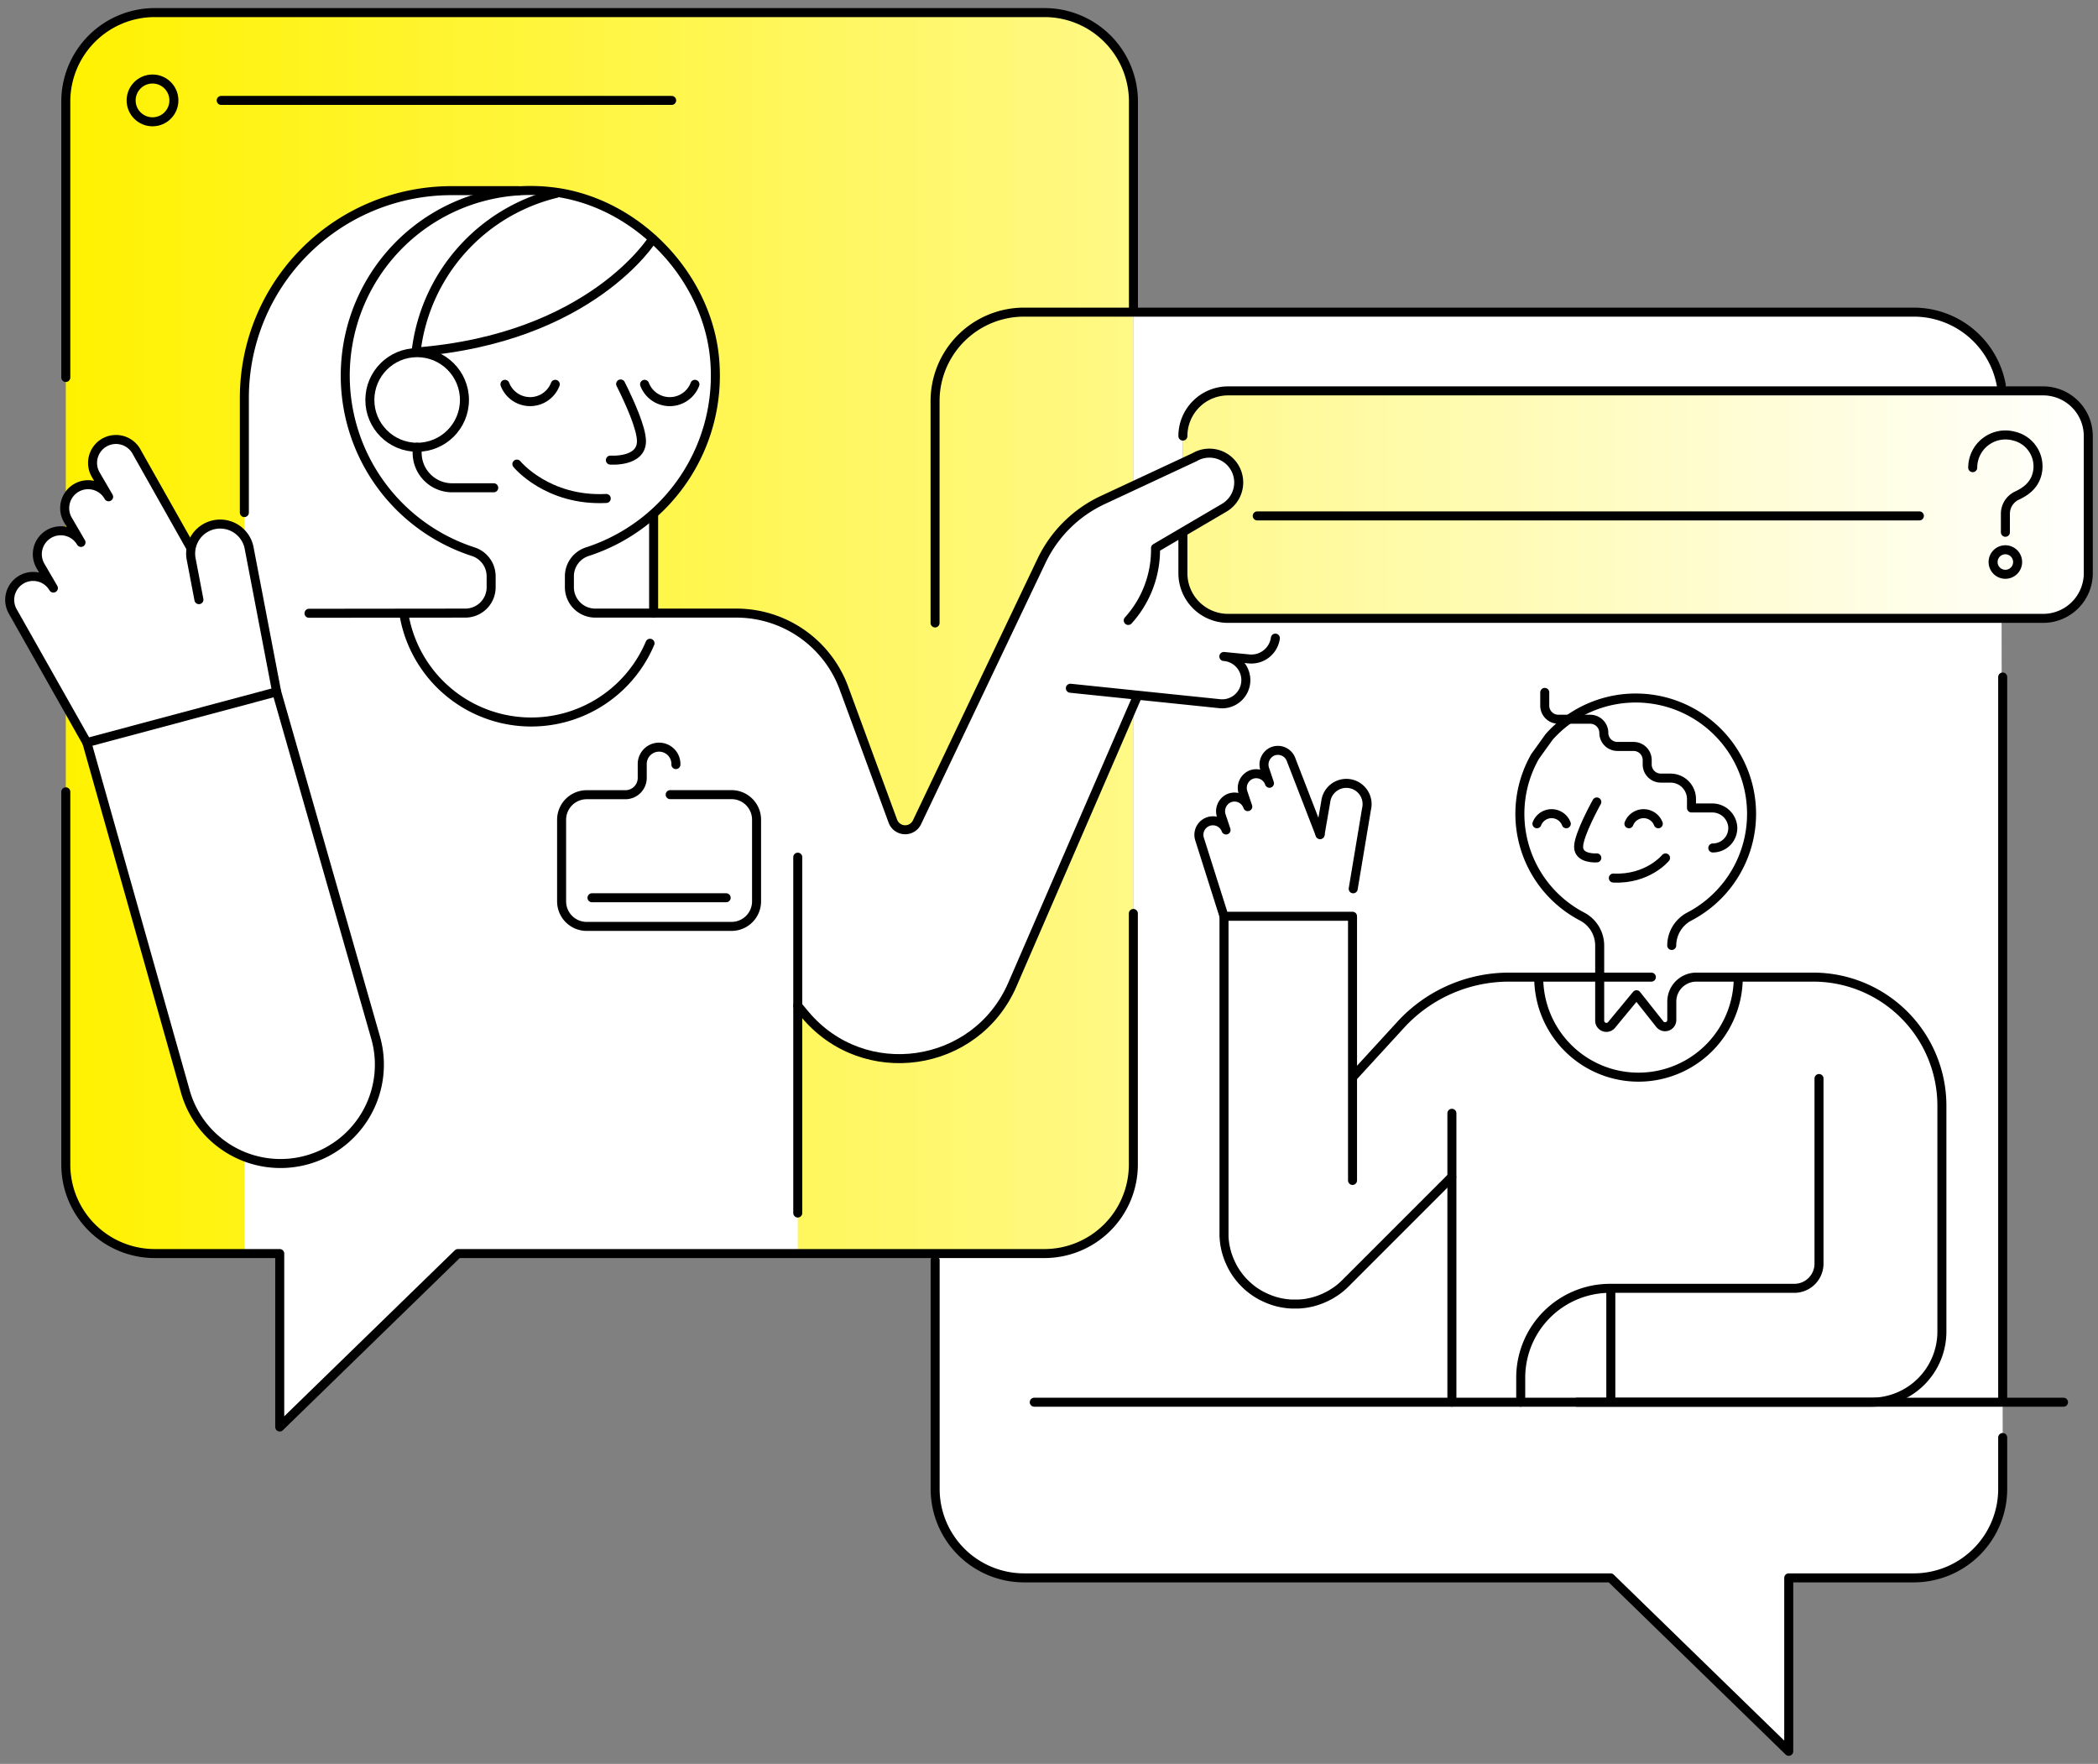 <svg id="Layer_1" data-name="Layer 1" xmlns="http://www.w3.org/2000/svg" xmlns:xlink="http://www.w3.org/1999/xlink" viewBox="0 0 1080 908"><rect x="0" y="0" width="1080" height="908" fill="#808080" stroke="none"/><defs><style>.cls-1{fill:url(#linear-gradient);}.cls-2{fill:#fff;}.cls-3{fill:none;stroke:#000;stroke-linecap:round;stroke-linejoin:round;stroke-width:4.64px;}</style><linearGradient id="linear-gradient" x1="33.87" y1="370.52" x2="1075" y2="370.52" gradientUnits="userSpaceOnUse"><stop offset="0" stop-color="#fff200"/><stop offset="1" stop-color="#fff"/></linearGradient></defs><path class="cls-1" d="M583.42,470.23V599.5a45.8,45.8,0,0,1-45.8,45.8H235.72L144,734.57V645.3H79.67a45.81,45.81,0,0,1-45.8-45.8V52.27A45.8,45.8,0,0,1,79.67,6.48h458a45.79,45.79,0,0,1,45.8,45.79v418Zm25.51-194.78v19.62a23.25,23.25,0,0,0,23.25,23.25h419.57A23.25,23.25,0,0,0,1075,295.07V224.48a23.25,23.25,0,0,0-23.25-23.26H632.18a23.25,23.25,0,0,0-23.25,23.26Z"/><path class="cls-2" d="M97.86,281.39,70.13,232.22a12.06,12.06,0,0,0-20.84,12.15l6.62,11.35a12.06,12.06,0,1,0-20.83,12.15l6.62,11.35a12.06,12.06,0,1,0-20.84,12.15l6.62,11.35A12.06,12.06,0,1,0,6.64,314.87l38.08,67.39,97.7-26.13-14.24-74.37a15.19,15.19,0,0,0-29.91.42Z"/><path class="cls-2" d="M585.5,358.36,521.19,506.75c-18.78,43.34-76.65,51.66-106.88,15.38l-3.64-4.36V645.69l-175-.39L144,733.8V645.69H125.79V204.78A106.64,106.64,0,0,1,232.42,98.14h34.49l16.76.51c43.62,4.76,81,43.5,84.3,87.25a95.1,95.1,0,0,1-31.63,78.59L336,315.61h43.06a59,59,0,0,1,55.35,38.62l25.19,68.5a6.75,6.75,0,0,0,12.42.57l64.1-134.61a65.72,65.72,0,0,1,31.61-31.33l47.15-22a15.08,15.08,0,1,1,15.32,26l-35.39,20.78-9.34,76.21"/><path class="cls-2" d="M193.27,533.83l-50.85-177.7-97.7,26.13,50.63,179.4a50.9,50.9,0,1,0,97.92-27.83Z"/><path class="cls-2" d="M1030.37,318.32H632.18a23.25,23.25,0,0,1-23.25-23.25V224.48a23.25,23.25,0,0,1,23.25-23.26h398v-3a45.81,45.81,0,0,0-45.06-37.58H583.42V599.5a45.8,45.8,0,0,1-45.8,45.8H481.39V766.45a45.8,45.8,0,0,0,45.8,45.8h301.9l91.71,89.27V812.25h64.35a45.79,45.79,0,0,0,45.79-45.8V740Z"/><line class="cls-3" x1="747.4" y1="721.82" x2="747.4" y2="573.09"/><path class="cls-3" d="M679.54,429.59l-14.87-38.4a7.21,7.21,0,0,0-9.78-4.29,7.42,7.42,0,0,0-3.79,9.16l2.39,7.15a7.21,7.21,0,0,0-9.78-4.29,7.42,7.42,0,0,0-3.79,9.16l2.4,7.15a7.22,7.22,0,0,0-9.79-4.29,7.41,7.41,0,0,0-3.78,9.16l2.39,7.15a7.21,7.21,0,0,0-13.67,4.57l12.62,39.85"/><path class="cls-3" d="M679.54,429.59l2.91-16.79a10.68,10.68,0,1,1,21,3.65l-6.85,41.07"/><path class="cls-3" d="M792.1,503.85a51.36,51.36,0,0,0,102.71,0"/><path class="cls-3" d="M850.08,503H776.79a75.62,75.62,0,0,0-55.74,24.52l-23.83,26"/><path class="cls-3" d="M696.25,607.66v-136H630.09V634.8c0,.58,0,1.17,0,1.75,0,.29,0,.57.06.86s0,.61.07.92.08.71.13,1.07.05.46.09.69c0,.39.12.77.19,1.16,0,.19.07.39.11.59.07.39.16.78.25,1.17.05.19.09.38.13.57.1.38.2.75.31,1.12.06.21.11.41.17.61l.33,1,.24.7c.11.3.22.6.34.9s.2.53.31.79l.34.78c.13.3.26.59.4.88s.22.45.33.67l.48,1c.11.19.22.38.32.57l.57,1,.32.52c.21.33.42.66.64,1l.35.51c.22.31.44.63.68.94s.28.37.42.55.44.57.67.85l.61.71c.18.21.36.43.55.64.81.89,1.67,1.75,2.56,2.56l.64.55.71.61.85.67.55.43.94.67.51.35,1,.63.52.33,1,.57.57.32c.32.16.63.33,1,.48s.44.23.67.33l.88.4.78.34.79.31.91.34.69.24,1,.33.61.17,1.12.31.57.13c.39.09.78.18,1.17.25l.59.11c.39.07.77.14,1.16.19.23,0,.46.06.69.09s.71.1,1.07.13l.92.07c.29,0,.57,0,.86.06.58,0,1.17,0,1.75,0h.12c.58,0,1.16,0,1.75,0l.86-.06.91-.07c.36,0,.72-.08,1.08-.13s.46,0,.69-.09c.39,0,.77-.12,1.15-.19l.6-.11c.39-.07.78-.16,1.16-.25l.58-.13,1.12-.31.61-.17,1-.33.69-.24.91-.34.79-.31.78-.34.88-.4.66-.33c.32-.15.64-.32,1-.49s.38-.2.56-.31c.34-.19.67-.37,1-.57l.51-.32c.33-.21.67-.42,1-.64s.34-.24.51-.35l1-.67.55-.43.85-.67.7-.6.65-.56c.44-.41.88-.82,1.31-1.25l54.75-54.75"/><path class="cls-3" d="M822,441.62s-9.37.71-9.37-5.68S822,412.82,822,412.82"/><path class="cls-3" d="M857.38,441.64S848.22,452.86,830.5,452"/><path class="cls-3" d="M838.53,424.05a8.1,8.1,0,0,1,15.12,0"/><path class="cls-3" d="M791.17,424.05a8.1,8.1,0,0,1,15.12,0"/><path class="cls-3" d="M860.57,486.69a16.91,16.91,0,0,1,9.16-14.93,59.63,59.63,0,1,0-72.32-92.36l-7.22,10.07a59.65,59.65,0,0,0,24.17,82.31,16.86,16.86,0,0,1,9.12,14.91v38.73a3.45,3.45,0,0,0,6.11,2.2l12.85-15.55,12,15.15a3.45,3.45,0,0,0,6.16-2.14v-9.43A12.63,12.63,0,0,1,873.2,503h60.21a66.23,66.23,0,0,1,66.23,66.23V685.48a36.34,36.34,0,0,1-36.34,36.34H782.83V709.2a46,46,0,0,1,46-46h94.83a12.71,12.71,0,0,0,12.72-12.72V555.2"/><path class="cls-3" d="M881.71,436.51A10.28,10.28,0,0,0,892,425.92a10.57,10.57,0,0,0-10.7-10H870.74v-4.57a10.8,10.8,0,0,0-10.8-10.8h-5a7,7,0,0,1-7-7v-2.3a7,7,0,0,0-7-7h-8.33a7,7,0,0,1-7-7,7,7,0,0,0-7-7H802.2a7,7,0,0,1-7-7v-6.81"/><line class="cls-3" x1="829.21" y1="665.01" x2="829.21" y2="720.63"/><line class="cls-3" x1="782.83" y1="721.82" x2="532.41" y2="721.82"/><line class="cls-3" x1="1062.25" y1="721.82" x2="811.82" y2="721.82"/><path class="cls-3" d="M608.93,275.45v19.62a23.25,23.25,0,0,0,23.25,23.25h419.57A23.25,23.25,0,0,0,1075,295.07V224.48a23.25,23.25,0,0,0-23.25-23.26H632.18a23.25,23.25,0,0,0-23.25,23.26"/><line class="cls-3" x1="647.19" y1="265.57" x2="988.05" y2="265.57"/><path class="cls-3" d="M1015.51,240.74a16.85,16.85,0,0,1,21.4-16.21,16,16,0,0,1,11.69,19.6c-1.59,6-6.07,9-10.33,11a10.33,10.33,0,0,0-5.94,9.41V274"/><path class="cls-3" d="M1026,289.32a6.31,6.31,0,1,0,6.31-6.31,6.31,6.31,0,0,0-6.31,6.31"/><line class="cls-3" x1="1030.94" y1="720.66" x2="1030.94" y2="348.5"/><path class="cls-3" d="M481.39,648.78V766.45a45.8,45.8,0,0,0,45.8,45.8h301.9l91.71,89.27V812.25h64.35a45.79,45.79,0,0,0,45.79-45.8V740"/><path class="cls-3" d="M1030.21,198.26a45.81,45.81,0,0,0-45.06-37.58h-458a45.8,45.8,0,0,0-45.8,45.79v114.2"/><path class="cls-3" d="M583.42,470.23V599.5a45.8,45.8,0,0,1-45.8,45.8H235.72L144,734.57V645.3H79.67a45.81,45.81,0,0,1-45.8-45.8V407.62"/><path class="cls-3" d="M33.87,194.3v-142A45.8,45.8,0,0,1,79.67,6.48h458a45.79,45.79,0,0,1,45.8,45.79V159.52"/><circle class="cls-3" cx="78.51" cy="51.69" r="11.01"/><line class="cls-3" x1="113.87" y1="51.69" x2="345.75" y2="51.69"/><path class="cls-3" d="M314.21,236.85s16,1.21,16-9.72c0-6.72-6.05-20.12-10.72-29.47"/><path class="cls-3" d="M266.08,238.9s15.68,19.22,46,17.7"/><path class="cls-3" d="M259.94,197.84a13.87,13.87,0,0,0,25.9,0"/><path class="cls-3" d="M331.82,197.84a13.87,13.87,0,0,0,25.91,0"/><path class="cls-3" d="M336,123s-31.7,51.22-121.87,58.21"/><path class="cls-3" d="M266.91,98.14H232.42A106.64,106.64,0,0,0,125.79,204.78v59.08"/><path class="cls-3" d="M551,354.29l76.66,7.93A12.2,12.2,0,1,0,630,337.94l12.83,1.24a12.47,12.47,0,0,0,13.7-10.69"/><path class="cls-3" d="M410.67,517.77l3.64,4.36c30.23,36.28,88.1,28,106.88-15.38L585.5,358.36"/><path class="cls-3" d="M159.08,315.7l80.44-.09a13.31,13.31,0,0,0,13.31-13.3v-5.65A13.32,13.32,0,0,0,243.61,284,95.3,95.3,0,0,1,283.67,98.65c43.62,4.76,81,43.5,84.3,87.25A95.31,95.31,0,0,1,302.33,284a13.31,13.31,0,0,0-9.22,12.65v5.66a13.31,13.31,0,0,0,13.31,13.3h72.67a59,59,0,0,1,55.35,38.62l25.19,68.5a6.75,6.75,0,0,0,12.42.57l64.1-134.61a65.72,65.72,0,0,1,31.61-31.33l47.15-22a15.08,15.08,0,1,1,15.32,26l-35.39,20.78a54.24,54.24,0,0,1-14.05,37.25"/><path class="cls-3" d="M334.61,331.14a66.41,66.41,0,0,1-126.5-14"/><path class="cls-3" d="M214.21,180.94a95.15,95.15,0,0,1,72.06-81.38"/><circle class="cls-3" cx="214.74" cy="205.89" r="24.35"/><path class="cls-3" d="M214.74,230.24v2.86a18,18,0,0,0,18,18h21.41"/><path class="cls-3" d="M193.27,533.83l-50.85-177.7-97.7,26.13,50.63,179.4a50.9,50.9,0,1,0,97.92-27.83Z"/><path class="cls-3" d="M44.72,382.26,6.64,314.87a12.06,12.06,0,1,1,20.84-12.15l-6.62-11.35A12.06,12.06,0,1,1,41.7,279.22l-6.62-11.35a12.06,12.06,0,1,1,20.83-12.15l-6.62-11.35a12.06,12.06,0,0,1,20.84-12.15l27.73,49.17"/><path class="cls-3" d="M142.42,356.13l-14.24-74.37a15.19,15.19,0,0,0-29.83,5.71l4.05,21.21"/><line class="cls-3" x1="336.47" y1="264.64" x2="336.47" y2="315.7"/><line class="cls-3" x1="410.67" y1="441.25" x2="410.67" y2="624.43"/><path class="cls-3" d="M345,409.06h31.56a12.91,12.91,0,0,1,12.9,12.9V464a12.9,12.9,0,0,1-12.9,12.89H302A12.9,12.9,0,0,1,289.1,464V422a12.91,12.91,0,0,1,12.9-12.9h19.94a8.67,8.67,0,0,0,8.67-8.67v-6.85a8.67,8.67,0,1,1,17.33,0"/><line class="cls-3" x1="304.74" y1="462.14" x2="373.81" y2="462.14"/></svg>
